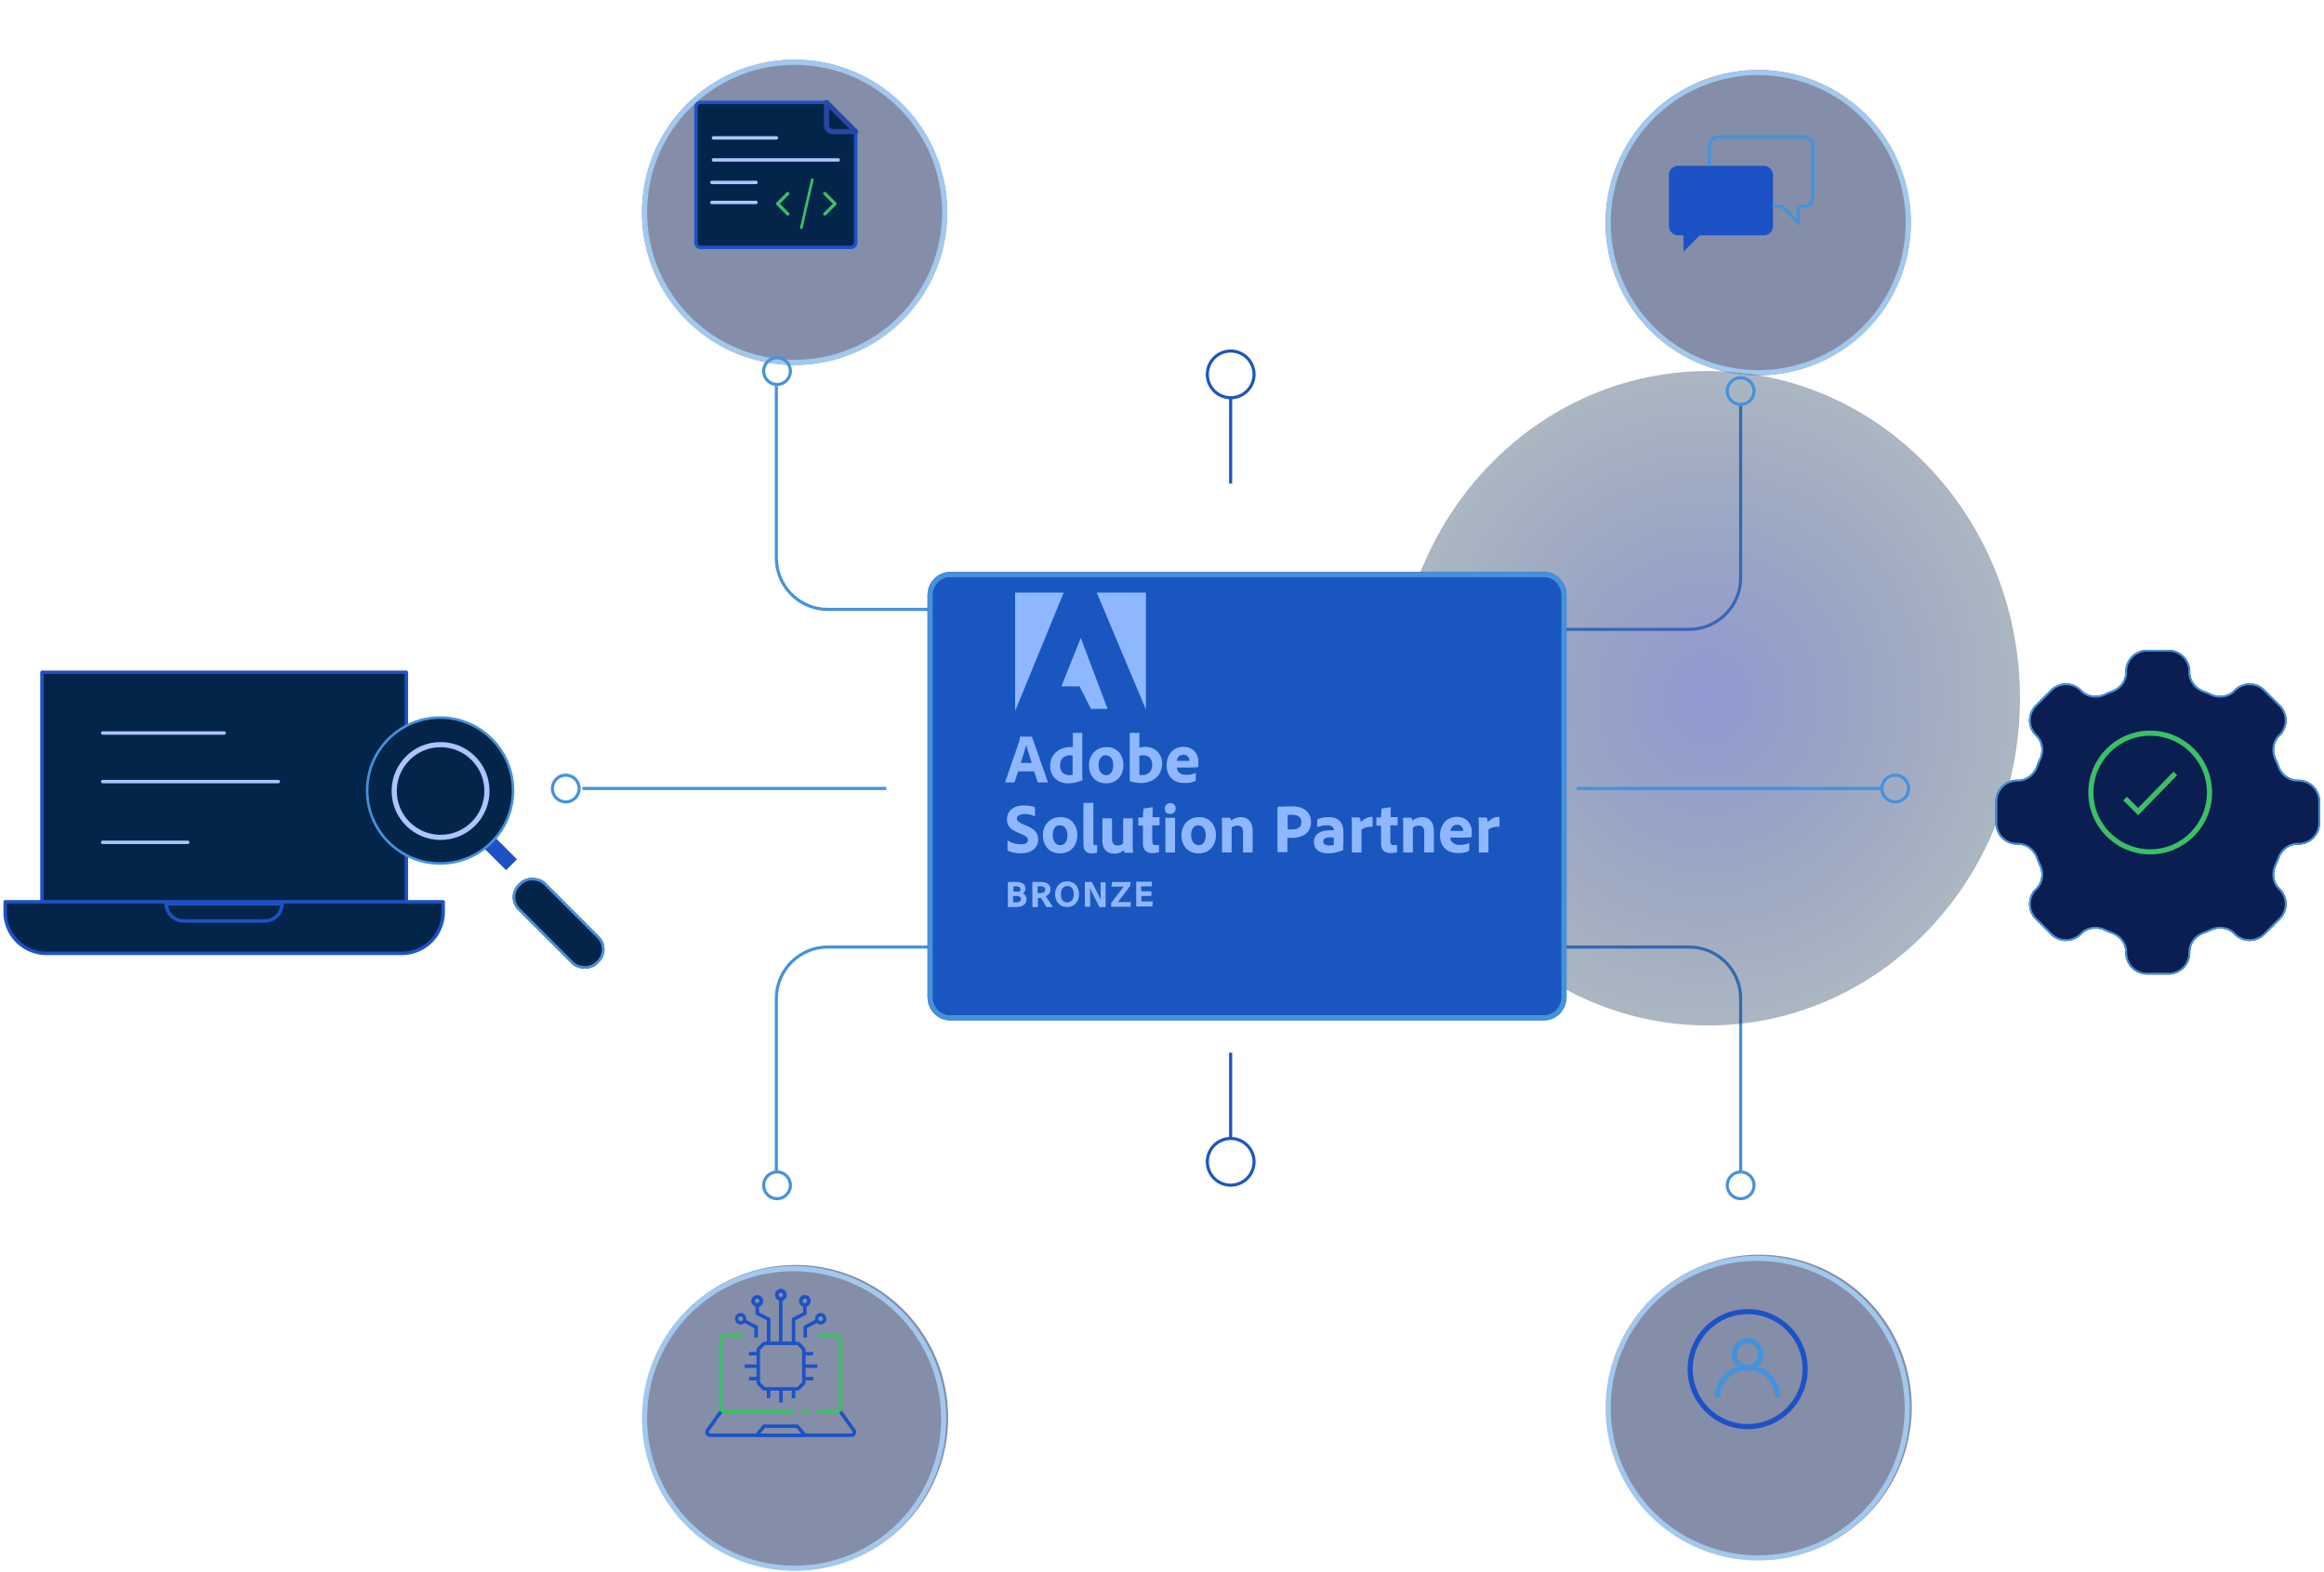<svg width="451" height="305" fill="none" xmlns="http://www.w3.org/2000/svg"><path d="M185.343 118.262H160.66c-5.523 0-10-4.477-10-10V74.909m34.683 108.866l-4.307-.001H160.66c-5.523 0-10 4.478-10 10v33.354m148.596-43.353l4.786-.001h23.751c5.523 0 10 4.478 10 10v33.354m-38.537-105h28.537c5.523 0 10-4.477 10-10V78.775" stroke="#4492DC" stroke-width=".6"/><ellipse cx="331.5" cy="135.5" rx="63.5" ry="60.5" transform="rotate(90 331.5 135.5)" fill="url(#paint0_radial_841_384)" fill-opacity=".79" opacity=".7"/><g opacity=".5" filter="url(#filter0_d_841_384)"><path d="M136.392 242.55a29.619 29.619 0 1129.619 51.3 29.619 29.619 0 01-29.619-51.3z" fill="#0A1E52"/><path d="M136.642 242.983a29.12 29.12 0 0129.119 50.436 29.117 29.117 0 01-43.679-25.218 29.12 29.12 0 0114.56-25.218z" stroke="#4492DC"/></g><path d="M154.615 269.867h-6.084a.936.936 0 01-.655-.272l-.794-.794a.921.921 0 01-.271-.656v-6.083a.93.93 0 01.271-.656l.794-.794a.935.935 0 01.655-.271h6.084c.248 0 .481.096.656.271l.794.794a.937.937 0 01.271.656v6.083c0 .248-.096.48-.271.656l-.794.794a.922.922 0 01-.656.272zm-6.084-8.843a.245.245 0 00-.172.071l-.794.794a.246.246 0 00-.071.173v6.083c0 .066.025.127.071.172l.794.794a.246.246 0 00.172.072h6.084a.238.238 0 00.172-.072l.794-.794a.238.238 0 00.072-.172v-6.083a.246.246 0 00-.072-.173l-.794-.794a.244.244 0 00-.172-.071h-6.084z" fill="#1D52C7"/><path d="M153.652 269.761h.684v1.567h-.684v-1.567zm-4.841-.256h.683v1.823h-.683v-1.823zm2.406 0h.683v2.65h-.683v-2.65zm5.013-7.164h1.568v.683h-1.568v-.683zm-.255 4.841h1.824v.684h-1.824v-.684zm0-2.407h2.65v.684h-2.65v-.684zm-10.627-2.434h1.567v.683h-1.567v-.683zm0 4.841h1.824v.684h-1.824v-.684zm-.827-2.407h2.651v.684h-2.651v-.684zm6.651-12.704h.683v8.611h-.683v-8.611z" fill="#1D52C7"/><path d="M151.514 252.413a1.136 1.136 0 010-2.27 1.135 1.135 0 010 2.27zm0-1.586a.451.451 0 100 .902.451.451 0 000-.902z" fill="#1D52C7"/><path d="M151.514 252.413a1.136 1.136 0 010-2.27 1.135 1.135 0 010 2.27zm0-1.586a.451.451 0 100 .902.451.451 0 000-.902zm4.675 2.76a1.136 1.136 0 111.135-1.135c0 .626-.509 1.135-1.135 1.135zm0-1.586a.452.452 0 000 .903.453.453 0 000-.903z" fill="#1D52C7"/><path d="M154.338 260.682h-.684v-4.88l2.195-1.13v-1.427h.683v1.844l-2.194 1.13v4.463zm4.935-3.638a1.136 1.136 0 010-2.27 1.136 1.136 0 010 2.27zm0-1.586a.452.452 0 10.001.903.452.452 0 00-.001-.903zm-12.312-1.871a1.136 1.136 0 01-1.135-1.135 1.136 1.136 0 012.27 0c0 .626-.509 1.135-1.135 1.135zm0-1.586a.452.452 0 10.001.903.452.452 0 00-.001-.903z" fill="#1D52C7"/><path d="M149.505 260.682h-.684v-4.463l-2.202-1.13v-1.844h.684v1.426l2.202 1.131v4.88z" fill="#1D52C7"/><path d="M146.961 253.587a1.136 1.136 0 01-1.135-1.135 1.136 1.136 0 012.27 0c0 .626-.509 1.135-1.135 1.135zm0-1.586a.452.452 0 10.001.903.452.452 0 00-.001-.903zm9.648 7.587h-.683v-2.257l2.475-1.303.318.605-2.11 1.111v1.844zm-12.88-2.544a1.136 1.136 0 010-2.27 1.136 1.136 0 010 2.27zm0-1.586a.452.452 0 100 .904.452.452 0 000-.904z" fill="#1D52C7"/><path d="M147.075 259.588h-.684v-1.844l-2.11-1.111.319-.605 2.475 1.303v2.257z" fill="#1D52C7"/><path d="M163.109 274.296h-4.601v-.683h4.259v-13.64a.39.39 0 00-.391-.391h-3.606v-.684h3.606c.593 0 1.075.482 1.075 1.075v13.981a.342.342 0 01-.342.342zm-9.115 0h-14.101a.342.342 0 01-.342-.342v-13.981c0-.593.482-1.075 1.074-1.075h3.449v.684h-3.449a.392.392 0 00-.391.391v13.64h13.76v.683zm1.59-.683h1.436v.683h-1.436v-.683z" fill="#3CC065"/><path d="M165.195 278.857h-27.389a.942.942 0 01-.841-.514.94.94 0 01.071-.982l2.578-3.605.556.397-2.577 3.605a.257.257 0 00-.02.273.256.256 0 00.233.143h27.389c.144 0 .211-.1.233-.143a.255.255 0 00-.02-.272l-2.577-3.605.556-.398 2.577 3.605a.94.94 0 01.072.983.943.943 0 01-.841.513z" fill="#1D52C7"/><path d="M156.172 278.857h-9.342a.34.34 0 01-.264-.559l1.449-1.758a.339.339 0 01.263-.125h6.446c.102 0 .199.046.264.125l1.448 1.758a.343.343 0 01-.264.559zm-8.618-.684h7.893l-.885-1.074h-6.123l-.885 1.074z" fill="#1D52C7"/><g opacity=".5" filter="url(#filter1_d_841_384)"><path d="M323.392 240.55a29.619 29.619 0 1129.619 51.3 29.619 29.619 0 01-29.619-51.3z" fill="#0A1E52"/><path d="M323.642 240.983a29.12 29.12 0 0129.119 50.436 29.117 29.117 0 01-43.679-25.218 29.12 29.12 0 0114.56-25.218z" stroke="#4492DC"/></g><path d="M339.155 265.365a2.574 2.574 0 100-5.148 2.574 2.574 0 000 5.148z" stroke="#4492DC"/><path d="M333.361 271.158a5.77 5.77 0 015.793-5.793 5.77 5.77 0 015.793 5.793" stroke="#4492DC"/><path d="M339.156 276.843c6.162 0 11.156-4.995 11.156-11.156 0-6.162-4.994-11.157-11.156-11.157-6.161 0-11.156 4.995-11.156 11.157 0 6.161 4.995 11.156 11.156 11.156z" stroke="#1D52C7"/><g opacity=".5" filter="url(#filter2_d_841_384)"><path d="M136.392 8.55a29.619 29.619 0 1129.619 51.302A29.619 29.619 0 01136.392 8.55z" fill="#0A1E52"/><path d="M136.642 8.983a29.119 29.119 0 1129.119 50.436 29.119 29.119 0 01-29.119-50.436z" stroke="#4492DC"/></g><path d="M166.055 47.092a.917.917 0 01-.916.916h-29.168a.916.916 0 01-.916-.916V20.788c0-.506.41-.916.916-.916h24.421l5.663 5.666v21.554z" fill="#04254A" stroke="#1D52C7" stroke-width=".666" stroke-linecap="round" stroke-linejoin="round"/><path d="M138.457 26.759h12.214m-12.214 4.275h24.198m-24.493 4.369h8.542m-8.542 3.883h8.542" stroke="#ADC4FF" stroke-width=".666" stroke-linecap="round" stroke-linejoin="round"/><path d="M162.286 39.33l-1.978-1.988a.334.334 0 00-.454-.013.294.294 0 00-.013.43l1.771 1.779-1.771 1.78a.295.295 0 00.013.43.332.332 0 00.454-.013l1.978-1.988a.293.293 0 000-.418zm-9.166 1.987l-1.77-1.779 1.77-1.779a.293.293 0 00-.013-.43.334.334 0 00-.454.012l-1.978 1.988a.294.294 0 000 .418l1.978 1.988a.332.332 0 00.454.012.293.293 0 00.013-.43zm4.543-6.687c-.14-.024-.27.083-.291.238l-2.109 9.254c-.022.156.074.3.213.325a.254.254 0 00.039.003c.124 0 .233-.101.252-.242l2.109-9.254c.022-.156-.074-.3-.213-.324z" fill="#3CC065"/><path d="M160.393 19.872h-.002v4.431c0 .682.552 1.234 1.233 1.234h4.432l-5.663-5.665z" fill="#04254A" stroke="#2647A3" stroke-width=".999" stroke-linecap="round" stroke-linejoin="round"/><g opacity=".5" filter="url(#filter3_d_841_384)"><path d="M323.392 10.55a29.619 29.619 0 1129.619 51.302 29.619 29.619 0 01-29.619-51.302z" fill="#0A1E52"/><path d="M323.642 10.983a29.119 29.119 0 1129.119 50.436 29.119 29.119 0 01-29.119-50.436z" stroke="#4492DC"/></g><path d="M342.312 32.168h-16.675c-.94 0-1.762.822-1.762 1.761v9.982c0 .94.822 1.762 1.762 1.762h1.056v3.17l3.171-3.17h12.448c.94 0 1.762-.822 1.762-1.762V33.93c-.118-1.056-.822-1.761-1.762-1.761z" fill="#1D52C7"/><path d="M331.744 32.168v-3.875c0-.94.822-1.762 1.762-1.762h16.558c.94 0 1.762.822 1.762 1.762v9.982c0 .94-.822 1.761-1.762 1.761h-1.057v3.171l-3.171-3.17h-1.879" stroke="#4492DC" stroke-width=".6"/><path d="M238.82 93.835V77.457m.009-.275a4.532 4.532 0 01-4.529-4.53c0-2.498 2.03-4.529 4.529-4.529s4.53 2.03 4.53 4.53a4.533 4.533 0 01-4.53 4.529zm-.013 127.092v16.378m.013.276a4.532 4.532 0 00-4.529 4.529c0 2.499 2.03 4.53 4.529 4.53a4.534 4.534 0 004.53-4.53 4.533 4.533 0 00-4.53-4.529z" stroke="#1956C0" stroke-width=".6"/><path d="M337.793 232.609a2.594 2.594 0 01-2.591-2.591 2.593 2.593 0 012.591-2.59 2.592 2.592 0 012.59 2.59 2.593 2.593 0 01-2.59 2.591zm-187 0a2.593 2.593 0 01-2.591-2.591 2.593 2.593 0 012.591-2.59 2.592 2.592 0 012.59 2.59 2.592 2.592 0 01-2.59 2.591zm0-158a2.593 2.593 0 01-2.591-2.59c0-1.43 1.162-2.59 2.591-2.59a2.592 2.592 0 012.59 2.59 2.592 2.592 0 01-2.59 2.59zm217 81a2.593 2.593 0 01-2.591-2.591 2.593 2.593 0 012.591-2.59 2.592 2.592 0 012.59 2.59 2.592 2.592 0 01-2.59 2.591zm-258 0a2.593 2.593 0 01-2.591-2.591 2.593 2.593 0 012.591-2.59 2.592 2.592 0 012.59 2.59 2.592 2.592 0 01-2.59 2.591zm228-77.129a2.593 2.593 0 01-2.591-2.59 2.593 2.593 0 012.591-2.59 2.592 2.592 0 012.59 2.59c0 1.43-1.161 2.59-2.59 2.59zM365 153h-59m-134 0h-59" stroke="#4492DC" stroke-width=".6"/><g filter="url(#filter4_d_841_384)"><path d="M296.674 191H181.326c-2.384 0-4.326-2.039-4.326-4.545v-77.91c0-2.506 1.94-4.545 4.326-4.545h115.348c2.387 0 4.326 2.039 4.326 4.545v77.91c0 2.506-1.939 4.545-4.326 4.545z" fill="#1956C0"/><path d="M296.674 190.5H181.326c-2.085 0-3.826-1.791-3.826-4.045v-77.91c0-2.254 1.739-4.045 3.826-4.045h115.348c2.088 0 3.826 1.791 3.826 4.045v77.91c0 2.254-1.738 4.045-3.826 4.045z" stroke="#4492DC"/></g><path d="M197.564 149.743l-.68 2.038s-.056.057-.113.057h-1.585c-.114 0-.114-.057-.114-.114l2.718-7.871c.057-.113.114-.283.114-.793 0-.056.056-.113.056-.113h2.209c.057 0 .113 0 .113.057l3.058 8.72c0 .057 0 .114-.056.114h-1.756c-.057 0-.113 0-.17-.114l-.679-2.038h-3.115v.057zm2.662-1.699c-.284-.906-.85-2.549-1.076-3.511-.227.906-.68 2.378-1.076 3.511h2.152zm3.569.509c0-1.925 1.472-3.567 3.964-3.567h.453v-2.662c-.057-.113 0-.113.057-.113h1.699c.056 0 .056 0 .056.057v8.041c0 .34 0 .736.057 1.019 0 .057 0 .113-.113.113-.963.397-1.813.567-2.662.567-1.982 0-3.511-1.19-3.511-3.455zm4.36-1.925c-.113-.057-.339-.057-.509-.057-1.02 0-1.926.623-1.926 1.926 0 1.359.793 1.925 1.812 1.925.227 0 .453 0 .623-.057v-3.737zm9.855 1.812c0 2.152-1.359 3.567-3.341 3.567-2.322 0-3.341-1.755-3.341-3.511 0-1.925 1.303-3.51 3.398-3.51 2.152-.057 3.284 1.642 3.284 3.454zm-4.813 0c0 1.189.566 1.982 1.472 1.982.793 0 1.359-.68 1.359-1.926 0-1.075-.453-1.925-1.472-1.925-.736-.056-1.359.68-1.359 1.869zm7.742-6.229c.113 0 .17 0 .17.113v2.775a3.66 3.66 0 011.133-.17c1.982 0 3.284 1.416 3.284 3.228 0 2.548-2.039 3.794-4.077 3.794a7.098 7.098 0 01-2.152-.34c-.057 0-.057-.056-.057-.113v-9.174c0-.056 0-.113.113-.113h1.586zm.963 4.36c-.453 0-.623.057-.793.114v3.68c.17.057.34.057.51.057 1.019 0 1.982-.623 1.982-2.039-.057-1.245-.736-1.812-1.699-1.812zm6.473 2.378c.056.793.623 1.416 1.925 1.416.623 0 1.133-.113 1.699-.34.057 0 .057 0 .057.057v1.302c0 .114 0 .114-.114.17-.566.283-1.132.397-2.095.397-2.548 0-3.454-1.756-3.454-3.455 0-1.868 1.132-3.567 3.284-3.567 2.039 0 2.888 1.585 2.888 2.944 0 .397 0 .737-.056.907 0 .056-.057.113-.114.113-.17 0-.679.056-1.415.056h-2.605zm1.755-1.302h.68v-.113c0-.34-.283-1.076-1.133-1.076-.849 0-1.246.623-1.302 1.189h1.755zm-34.493 17.442c-.057-.057-.114-.114-.114-.227v-1.642c0-.057.057-.113.114-.057a4.8 4.8 0 002.435.68c1.019 0 1.415-.34 1.415-.849 0-.453-.339-.737-1.245-1.133l-.68-.283c-1.699-.68-2.152-1.529-2.152-2.605 0-1.472 1.133-2.662 3.285-2.662.849 0 1.642.114 2.095.34.057.057.057.113.057.17v1.529c0 .057-.057.113-.114.057-.566-.34-1.302-.453-2.095-.453-.906.113-1.302.453-1.302.906 0 .396.283.679 1.302 1.132l.51.227c1.812.736 2.322 1.585 2.322 2.718 0 1.642-1.36 2.661-3.398 2.661-1.02 0-1.869-.226-2.435-.509zm13.426-3.058c0 2.152-1.359 3.568-3.341 3.568-2.322 0-3.341-1.756-3.341-3.511 0-1.926 1.302-3.511 3.398-3.511 2.152-.057 3.284 1.642 3.284 3.454zm-4.757 0c0 1.189.567 1.982 1.473 1.982.792 0 1.359-.68 1.359-1.925 0-1.076-.453-1.926-1.473-1.926-.792-.056-1.359.68-1.359 1.869zm6.001-6.116c0-.057 0-.114.113-.114h1.642c.113 0 .113.057.113.114v7.588c0 .396.114.509.453.509h.227c.057 0 .057 0 .057.114v1.189c0 .113 0 .113-.114.17-.17.056-.396.113-.849.113-.963 0-1.699-.34-1.699-1.869v-7.814h.057zm9.516 8.041c0 .68.057 1.133.057 1.416 0 .056 0 .113-.114.113h-1.415c-.114 0-.114 0-.17-.113 0-.113-.057-.283-.057-.397-.623.51-1.302.68-1.869.68-1.359 0-2.321-.736-2.321-2.605v-4.134c0-.113 0-.113.113-.113h1.642c.057 0 .113 0 .113.113v3.964c0 .736.34 1.189 1.076 1.189.453 0 .737-.113 1.076-.396v-4.757c0-.056.057-.113.114-.113h1.642c.113 0 .113 0 .113.113v5.04zm5.147 1.246c0 .056 0 .17-.113.17a4.041 4.041 0 01-1.19.169c-1.189 0-1.868-.566-1.868-1.925v-3.398h-.793a.12.12 0 01-.113-.113v-1.359c0-.113 0-.113.113-.113h.793c0-.453.056-1.246.113-1.642 0-.057.057-.114.113-.114l1.586-.226c.056 0 .113 0 .113.057-.057.396-.057 1.245-.057 1.868h1.246c.057 0 .114 0 .114.114v1.359c0 .056 0 .056-.114.113h-1.302v3.001c0 .623.17.85.736.85.17 0 .283 0 .453-.057.057 0 .113 0 .113.113v1.133h.057zm1.079-8.324c0-.623.453-1.02 1.076-1.02.679 0 1.019.453 1.019 1.02 0 .622-.396 1.075-1.076 1.075-.679 0-1.019-.396-1.019-1.075zm.056 1.925c0-.057 0-.113.114-.113h1.699c.056 0 .113 0 .113.113v6.512c0 .057 0 .113-.113.113h-1.643c-.113 0-.113-.056-.113-.113v-6.512h-.057zm9.86 3.228c0 2.152-1.359 3.567-3.341 3.567-2.321 0-3.341-1.755-3.341-3.511 0-1.925 1.303-3.51 3.398-3.51 2.152-.057 3.284 1.642 3.284 3.454zm-4.813 0c0 1.189.566 1.982 1.472 1.982.793 0 1.359-.68 1.359-1.926 0-1.075-.453-1.925-1.472-1.925-.736-.057-1.359.68-1.359 1.869zm5.991-1.756c0-.453 0-1.189-.057-1.472 0-.057 0-.113.113-.113h1.416c.113 0 .17.056.17.113.056.113.056.283.113.453a2.963 2.963 0 011.925-.68c1.02 0 2.266.567 2.266 2.719v4.02c0 .057 0 .113-.114.113h-1.642c-.113 0-.113-.056-.113-.113v-3.851c0-.792-.34-1.245-1.076-1.245-.453 0-.85.17-1.133.396v4.7a.12.12 0 01-.113.113h-1.642c-.113 0-.113-.056-.113-.113v-5.04zm10.88-3.624c0-.057 0-.113.057-.113.566 0 1.642-.057 2.662-.057 2.718 0 3.681 1.529 3.681 3.001 0 2.209-1.699 3.115-3.795 3.115h-.792v2.661c0 .057 0 .114-.114.114h-1.699c-.056 0-.113-.057-.113-.114v-8.607h.113zm1.869 4.304h.736c1.076 0 1.926-.34 1.926-1.416 0-.849-.567-1.416-1.756-1.416h-.906v2.832zm10.757 3.001v1.019c-1.189.453-1.982.623-2.944.623-1.529 0-2.719-.679-2.719-2.265 0-1.416 1.246-2.208 3.058-2.208h.793v-.114c0-.283-.17-.849-1.302-.849-.68 0-1.303.113-1.812.34-.057 0-.114 0-.114-.057v-1.359c0-.057 0-.113.114-.113.622-.283 1.359-.397 2.151-.397 1.982 0 2.832 1.19 2.832 2.775v2.605h-.057zm-1.812-1.416c-.226 0-.396-.056-.679-.056-.963 0-1.36.339-1.36.793 0 .453.34.792 1.19.792.339 0 .566-.056.849-.113v-1.416zm4.928-3.85c.114 0 .114.056.17.113.057.17.113.453.17.736.453-.509 1.189-1.019 2.152-1.019.057 0 .113 0 .113.113v1.699c0 .057 0 .113-.113.113-.963-.056-1.755.283-2.039.567v4.303c0 .057 0 .113-.113.113h-1.642c-.113 0-.113-.056-.113-.113v-4.7c0-.566 0-1.359-.057-1.869 0-.056 0-.113.057-.113h1.415v.057zm7.412 6.512c0 .056 0 .17-.113.17a4.041 4.041 0 01-1.19.169c-1.189 0-1.868-.566-1.868-1.925v-3.398h-.793a.12.12 0 01-.113-.113v-1.359c0-.113 0-.113.113-.113h.793c0-.453.056-1.246.113-1.642 0-.057.057-.114.113-.114l1.586-.226c.056 0 .113 0 .113.057-.057.396-.057 1.245-.057 1.868h1.246c.057 0 .114 0 .114.114v1.359c0 .056 0 .056-.114.113h-1.302v3.001c0 .623.17.85.736.85.17 0 .283 0 .453-.057.057 0 .113 0 .113.113v1.133h.057zm1.135-4.927c0-.453 0-1.189-.056-1.472 0-.057 0-.113.113-.113h1.416c.113 0 .17.056.17.113.056.113.056.283.113.453a2.962 2.962 0 011.925-.679c1.02 0 2.266.566 2.266 2.718v4.02c0 .057 0 .113-.114.113h-1.642c-.113 0-.113-.056-.113-.113v-3.85c0-.793-.34-1.246-1.076-1.246-.453 0-.85.17-1.133.396v4.7a.12.12 0 01-.113.113h-1.642c-.114 0-.114-.056-.114-.113v-5.04zm9.127 2.265c.057.793.623 1.416 1.925 1.416.623 0 1.133-.113 1.699-.34.057 0 .057 0 .057.057v1.302c0 .114 0 .114-.113.17-.567.283-1.133.397-2.096.397-2.548 0-3.454-1.756-3.454-3.455 0-1.868 1.133-3.567 3.285-3.567 2.038 0 2.888 1.585 2.888 2.945 0 .396 0 .736-.057.906 0 .056-.057.113-.113.113-.17 0-.68.056-1.416.056h-2.605zm1.812-1.302h.68v-.113c0-.34-.283-1.076-1.133-1.076-.849 0-1.246.623-1.302 1.189h1.755zm5.145-2.548c.113 0 .113.056.17.113.057.17.113.453.17.736.453-.51 1.189-1.019 2.152-1.019.057 0 .113 0 .113.113v1.699c0 .056 0 .113-.113.113-.963-.057-1.756.283-2.039.566v4.304c0 .057 0 .113-.113.113h-1.642c-.114 0-.114-.056-.114-.113v-4.7c0-.566 0-1.359-.056-1.869 0-.056 0-.113.056-.113h1.416v.057zm-92.812 12.514c0-.056 0-.056.057-.056h1.529c1.585 0 1.812.792 1.812 1.302s-.283.793-.453.963c.283.113.679.453.679 1.132 0 .906-.793 1.473-2.038 1.473h-1.529c-.057 0-.057-.057-.057-.057v-4.757zm1.019 1.812h.51c.226 0 .566 0 .68.057a.718.718 0 00.226-.51c0-.396-.283-.566-.849-.566h-.51v1.019h-.057zm0 2.096h.51c.623 0 1.019-.227 1.019-.623 0-.227-.113-.453-.453-.567-.113-.056-.283-.056-.453-.056h-.623v1.246zm3.795.849c-.056 0-.056 0-.056-.056v-4.7c0-.057 0-.057.056-.057h1.529c1.246 0 1.926.51 1.926 1.472 0 .623-.397 1.076-.906 1.303.226.34 1.076 1.585 1.302 1.982 0 .056.057.113 0 .113h-1.076c-.056 0-.113 0-.113-.057-.227-.339-.68-1.132-.963-1.585-.056-.113-.113-.113-.17-.113h-.509v1.698c0 .057 0 .057-.057.057h-.963v-.057zm1.529-2.661c.567 0 .906-.227.906-.68 0-.453-.396-.623-.906-.623h-.566v1.303h.566zm7.471.226c0 1.529-.963 2.492-2.322 2.492-1.416 0-2.322-1.076-2.322-2.492 0-1.359.906-2.491 2.322-2.491 1.472 0 2.322 1.132 2.322 2.491zm-2.266 1.586c.793 0 1.246-.623 1.246-1.586 0-.963-.453-1.585-1.246-1.585-.736 0-1.246.566-1.246 1.585-.056.906.397 1.586 1.246 1.586zm3.46.849c-.057 0-.057 0-.057-.056v-4.7c0-.057 0-.057.057-.057h1.189c.057 0 .057 0 .113.057.51.906 1.473 2.831 1.699 3.397v-3.341c0-.056 0-.056.057-.056h.849c.057 0 .057 0 .057.056v4.7c0 .057 0 .057-.057.057h-1.076c-.056 0-.056 0-.113-.057-.396-.906-1.529-2.944-1.812-3.737.056.453.056.736.056 1.416v2.265c0 .056 0 .056-.056.056h-.906zm5.101 0c-.056 0-.056 0-.056-.056v-.68l2.435-3.171h-2.322c-.057 0-.057 0-.057-.057l.114-.792c0-.057.056-.057.056-.057h3.455c.056 0 .056 0 .056.057v.622c0 .057 0 .057-.056.114l-2.379 3.114h2.492c.057 0 .057.057.057.057l-.114.793c0 .056 0 .056-.056.056h-3.625zm7.92-.113c0 .057 0 .057-.057.057h-3.001c-.057 0-.057 0-.057-.057v-4.7c0-.057 0-.057.057-.057h2.888c.056 0 .056 0 .056.057l.057.793c0 .056 0 .056-.057.056h-2.038v.963h1.925c.057 0 .057 0 .057.057v.792c0 .057-.057.057-.057.057h-1.869v1.076h2.152c.057 0 .057 0 .057.056l-.113.85zM197 115h9.42L197 137.974V115zm15.837 0h9.538v22.679L212.837 115zm-3.101 8.785l5.201 13.776h-3.218l-2.218-4.362h-3.533l3.768-9.414z" fill="#8EB7FF"/><g filter="url(#filter5_d_841_384)"><path d="M423.284 126.366c0 1.606 1.098 2.985 2.601 3.553.499.189.991.393 1.475.613 1.465.663 3.218.465 4.355-.672l.118-.118a4.198 4.198 0 015.94 0l2.97 2.969a4.199 4.199 0 010 5.94l-.119.118c-1.137 1.137-1.335 2.89-.671 4.355.219.484.423.976.612 1.476.568 1.503 1.947 2.6 3.554 2.6h.165a4.2 4.2 0 014.2 4.2v4.2a4.2 4.2 0 01-4.2 4.2h-.165c-1.607 0-2.986 1.097-3.554 2.6-.189.5-.393.992-.612 1.476-.664 1.464-.466 3.217.671 4.354l.119.119a4.2 4.2 0 010 5.94l-2.97 2.969a4.198 4.198 0 01-5.94 0l-.118-.118c-1.137-1.137-2.89-1.335-4.355-.672-.484.219-.976.424-1.475.613-1.503.568-2.601 1.947-2.601 3.553v.166a4.2 4.2 0 01-4.2 4.2h-4.2a4.2 4.2 0 01-4.2-4.2v-.166c0-1.606-1.097-2.985-2.6-3.553-.5-.189-.991-.394-1.475-.613-1.465-.663-3.218-.465-4.355.672l-.119.118a4.194 4.194 0 01-5.94 0l-2.969-2.969a4.2 4.2 0 010-5.94l.118-.118c1.138-1.138 1.336-2.891.672-4.356a24.844 24.844 0 01-.612-1.475c-.569-1.503-1.947-2.6-3.554-2.6h-.166a4.2 4.2 0 01-4.2-4.2v-4.2a4.2 4.2 0 014.2-4.2h.166c1.607 0 2.985-1.097 3.554-2.6.189-.5.393-.992.612-1.475.664-1.465.466-3.219-.672-4.356l-.118-.118a4.2 4.2 0 010-5.94l2.969-2.969a4.198 4.198 0 015.94 0l.119.118c1.137 1.137 2.89 1.335 4.355.672.484-.22.976-.424 1.475-.613 1.503-.568 2.6-1.947 2.6-3.553v-.166a4.2 4.2 0 014.2-4.2h4.2a4.2 4.2 0 014.2 4.2v.166z" fill="#0A1E52"/><path d="M431.958 129.866h0l-.118.118c-1.197 1.197-3.031 1.397-4.553.708-.48-.218-.969-.42-1.465-.608-1.56-.59-2.714-2.028-2.714-3.718v-.166a4.024 4.024 0 00-4.024-4.024h-4.2a4.024 4.024 0 00-4.023 4.024v.166c0 1.69-1.154 3.128-2.715 3.718-.495.188-.984.39-1.464.608-1.522.689-3.356.489-4.553-.708l-.118-.118h0a4.025 4.025 0 00-5.691 0h0l-2.97 2.97h0a4.02 4.02 0 000 5.69h0l.119.119c1.197 1.196 1.397 3.031.707 4.552-.217.481-.42.969-.608 1.465-.59 1.561-2.027 2.714-3.718 2.714h-.166a4.024 4.024 0 00-4.023 4.024v4.2a4.024 4.024 0 004.023 4.024h.166c1.691 0 3.128 1.153 3.718 2.714.188.496.391.984.608 1.465.69 1.521.49 3.356-.707 4.552l-.119.119h0a4.022 4.022 0 000 5.69h0l2.97 2.97h0a4.021 4.021 0 005.691 0h0l.118-.119c1.197-1.196 3.031-1.396 4.552-.707.481.217.969.42 1.465.608 1.561.59 2.715 2.028 2.715 3.718v.166a4.024 4.024 0 004.023 4.024h4.2a4.024 4.024 0 004.024-4.024v-.166c0-1.69 1.154-3.128 2.714-3.718.496-.188.985-.391 1.465-.608 1.522-.689 3.356-.489 4.553.707l.118.119h0a4.024 4.024 0 005.691 0h0l2.969-2.97h0a4.016 4.016 0 001.179-2.844 4.018 4.018 0 00-1.179-2.846h0l-.118-.119c-1.197-1.196-1.397-3.031-.708-4.552.218-.481.421-.969.608-1.465.59-1.561 2.028-2.714 3.719-2.714h.165a4.024 4.024 0 004.024-4.024v-4.2a4.024 4.024 0 00-4.024-4.024h-.165c-1.691 0-3.129-1.153-3.719-2.714-.187-.496-.39-.984-.608-1.465-.689-1.521-.489-3.356.708-4.552l.059-.059.059-.06h0a4.018 4.018 0 001.179-2.846c0-1.066-.423-2.09-1.179-2.844h0l-2.969-2.97h0a4.025 4.025 0 00-5.691 0z" stroke="#4492DC" stroke-width=".352"/></g><path d="M417.272 165.303c6.358 0 11.512-5.154 11.512-11.512 0-6.358-5.154-11.512-11.512-11.512-6.358 0-11.512 5.154-11.512 11.512 0 6.358 5.154 11.512 11.512 11.512z" stroke="#3CC065"/><path d="M412.395 154.961l2.536 2.537 7.219-7.415" stroke="#3CC065"/><path fill="#04254A" stroke="#1D52C7" stroke-width=".666" stroke-linecap="round" stroke-linejoin="round" d="M8.143 130.462h70.714v44.786H8.143z"/><path d="M19.928 142.248h23.571m-23.571 9.428H54m-34.072 11.786h16.5" stroke="#ADC4FF" stroke-width=".666" stroke-linecap="round" stroke-linejoin="round"/><path d="M1 175h85v2a8 8 0 01-8 8H9a8 8 0 01-8-8v-2z" fill="#04254A" stroke="#1D52C7" stroke-width=".666" stroke-linecap="round" stroke-linejoin="round"/><path d="M32.27 175.387h22.462a3.328 3.328 0 01-3.328 3.327H35.597a3.328 3.328 0 01-3.328-3.327z" fill="#04254A" stroke="#1D52C7" stroke-width=".666" stroke-linecap="round" stroke-linejoin="round"/><path d="M94.916 163.461l4.349 4.349" stroke="#1D52C7" stroke-width="3"/><circle cx="85.405" cy="153.405" r="14.155" fill="#04254A" stroke="#4492DC" stroke-width=".5"/><circle cx="85.5" cy="153.5" r="9" fill="#04254A" stroke="#ADC4FF"/><g filter="url(#filter6_d_841_384)"><rect x="96.275" y="169.995" width="7.503" height="21.805" rx="3.523" transform="rotate(-45 96.275 169.995)" fill="#04254A"/><rect x="96.629" y="169.995" width="7.003" height="21.305" rx="3.273" transform="rotate(-45 96.629 169.995)" stroke="#4492DC" stroke-width=".5"/></g><defs><filter id="filter0_d_841_384" x="121.582" y="238.582" width="62.238" height="66.238" filterUnits="userSpaceOnUse" color-interpolation-filters="sRGB"><feFlood flood-opacity="0" result="BackgroundImageFix"/><feColorMatrix in="SourceAlpha" values="0 0 0 0 0 0 0 0 0 0 0 0 0 0 0 0 0 0 127 0" result="hardAlpha"/><feOffset dx="3" dy="7"/><feComposite in2="hardAlpha" operator="out"/><feColorMatrix values="0 0 0 0 0 0 0 0 0 0 0 0 0 0 0 0 0 0 0.25 0"/><feBlend in2="BackgroundImageFix" result="effect1_dropShadow_841_384"/><feBlend in="SourceGraphic" in2="effect1_dropShadow_841_384" result="shape"/></filter><filter id="filter1_d_841_384" x="308.582" y="236.582" width="62.238" height="66.238" filterUnits="userSpaceOnUse" color-interpolation-filters="sRGB"><feFlood flood-opacity="0" result="BackgroundImageFix"/><feColorMatrix in="SourceAlpha" values="0 0 0 0 0 0 0 0 0 0 0 0 0 0 0 0 0 0 127 0" result="hardAlpha"/><feOffset dx="3" dy="7"/><feComposite in2="hardAlpha" operator="out"/><feColorMatrix values="0 0 0 0 0 0 0 0 0 0 0 0 0 0 0 0 0 0 0.25 0"/><feBlend in2="BackgroundImageFix" result="effect1_dropShadow_841_384"/><feBlend in="SourceGraphic" in2="effect1_dropShadow_841_384" result="shape"/></filter><filter id="filter2_d_841_384" x="121.582" y="4.582" width="62.238" height="66.238" filterUnits="userSpaceOnUse" color-interpolation-filters="sRGB"><feFlood flood-opacity="0" result="BackgroundImageFix"/><feColorMatrix in="SourceAlpha" values="0 0 0 0 0 0 0 0 0 0 0 0 0 0 0 0 0 0 127 0" result="hardAlpha"/><feOffset dx="3" dy="7"/><feComposite in2="hardAlpha" operator="out"/><feColorMatrix values="0 0 0 0 0 0 0 0 0 0 0 0 0 0 0 0 0 0 0.25 0"/><feBlend in2="BackgroundImageFix" result="effect1_dropShadow_841_384"/><feBlend in="SourceGraphic" in2="effect1_dropShadow_841_384" result="shape"/></filter><filter id="filter3_d_841_384" x="308.582" y="6.582" width="62.238" height="66.238" filterUnits="userSpaceOnUse" color-interpolation-filters="sRGB"><feFlood flood-opacity="0" result="BackgroundImageFix"/><feColorMatrix in="SourceAlpha" values="0 0 0 0 0 0 0 0 0 0 0 0 0 0 0 0 0 0 127 0" result="hardAlpha"/><feOffset dx="3" dy="7"/><feComposite in2="hardAlpha" operator="out"/><feColorMatrix values="0 0 0 0 0 0 0 0 0 0 0 0 0 0 0 0 0 0 0.25 0"/><feBlend in2="BackgroundImageFix" result="effect1_dropShadow_841_384"/><feBlend in="SourceGraphic" in2="effect1_dropShadow_841_384" result="shape"/></filter><filter id="filter4_d_841_384" x="177" y="104" width="127" height="94" filterUnits="userSpaceOnUse" color-interpolation-filters="sRGB"><feFlood flood-opacity="0" result="BackgroundImageFix"/><feColorMatrix in="SourceAlpha" values="0 0 0 0 0 0 0 0 0 0 0 0 0 0 0 0 0 0 127 0" result="hardAlpha"/><feOffset dx="3" dy="7"/><feComposite in2="hardAlpha" operator="out"/><feColorMatrix values="0 0 0 0 0 0 0 0 0 0 0 0 0 0 0 0 0 0 0.25 0"/><feBlend in2="BackgroundImageFix" result="effect1_dropShadow_841_384"/><feBlend in="SourceGraphic" in2="effect1_dropShadow_841_384" result="shape"/></filter><filter id="filter5_d_841_384" x="385.484" y="122" width="64.761" height="67.11" filterUnits="userSpaceOnUse" color-interpolation-filters="sRGB"><feFlood flood-opacity="0" result="BackgroundImageFix"/><feColorMatrix in="SourceAlpha" values="0 0 0 0 0 0 0 0 0 0 0 0 0 0 0 0 0 0 127 0" result="hardAlpha"/><feOffset dx="1.761" dy="4.11"/><feComposite in2="hardAlpha" operator="out"/><feColorMatrix values="0 0 0 0 0 0 0 0 0 0 0 0 0 0 0 0 0 0 0.25 0"/><feBlend in2="BackgroundImageFix" result="effect1_dropShadow_841_384"/><feBlend in="SourceGraphic" in2="effect1_dropShadow_841_384" result="shape"/></filter><filter id="filter6_d_841_384" x="97.734" y="166.149" width="19.568" height="21.916" filterUnits="userSpaceOnUse" color-interpolation-filters="sRGB"><feFlood flood-opacity="0" result="BackgroundImageFix"/><feColorMatrix in="SourceAlpha" values="0 0 0 0 0 0 0 0 0 0 0 0 0 0 0 0 0 0 127 0" result="hardAlpha"/><feOffset dx="1.761" dy="4.11"/><feComposite in2="hardAlpha" operator="out"/><feColorMatrix values="0 0 0 0 0 0 0 0 0 0 0 0 0 0 0 0 0 0 0.25 0"/><feBlend in2="BackgroundImageFix" result="effect1_dropShadow_841_384"/><feBlend in="SourceGraphic" in2="effect1_dropShadow_841_384" result="shape"/></filter><radialGradient id="paint0_radial_841_384" cx="0" cy="0" r="1" gradientUnits="userSpaceOnUse" gradientTransform="matrix(63.5 0 0 60.5 331.5 135.5)"><stop stop-color="#3747AC"/><stop offset="1" stop-color="#04254A" stop-opacity=".6"/></radialGradient></defs></svg>